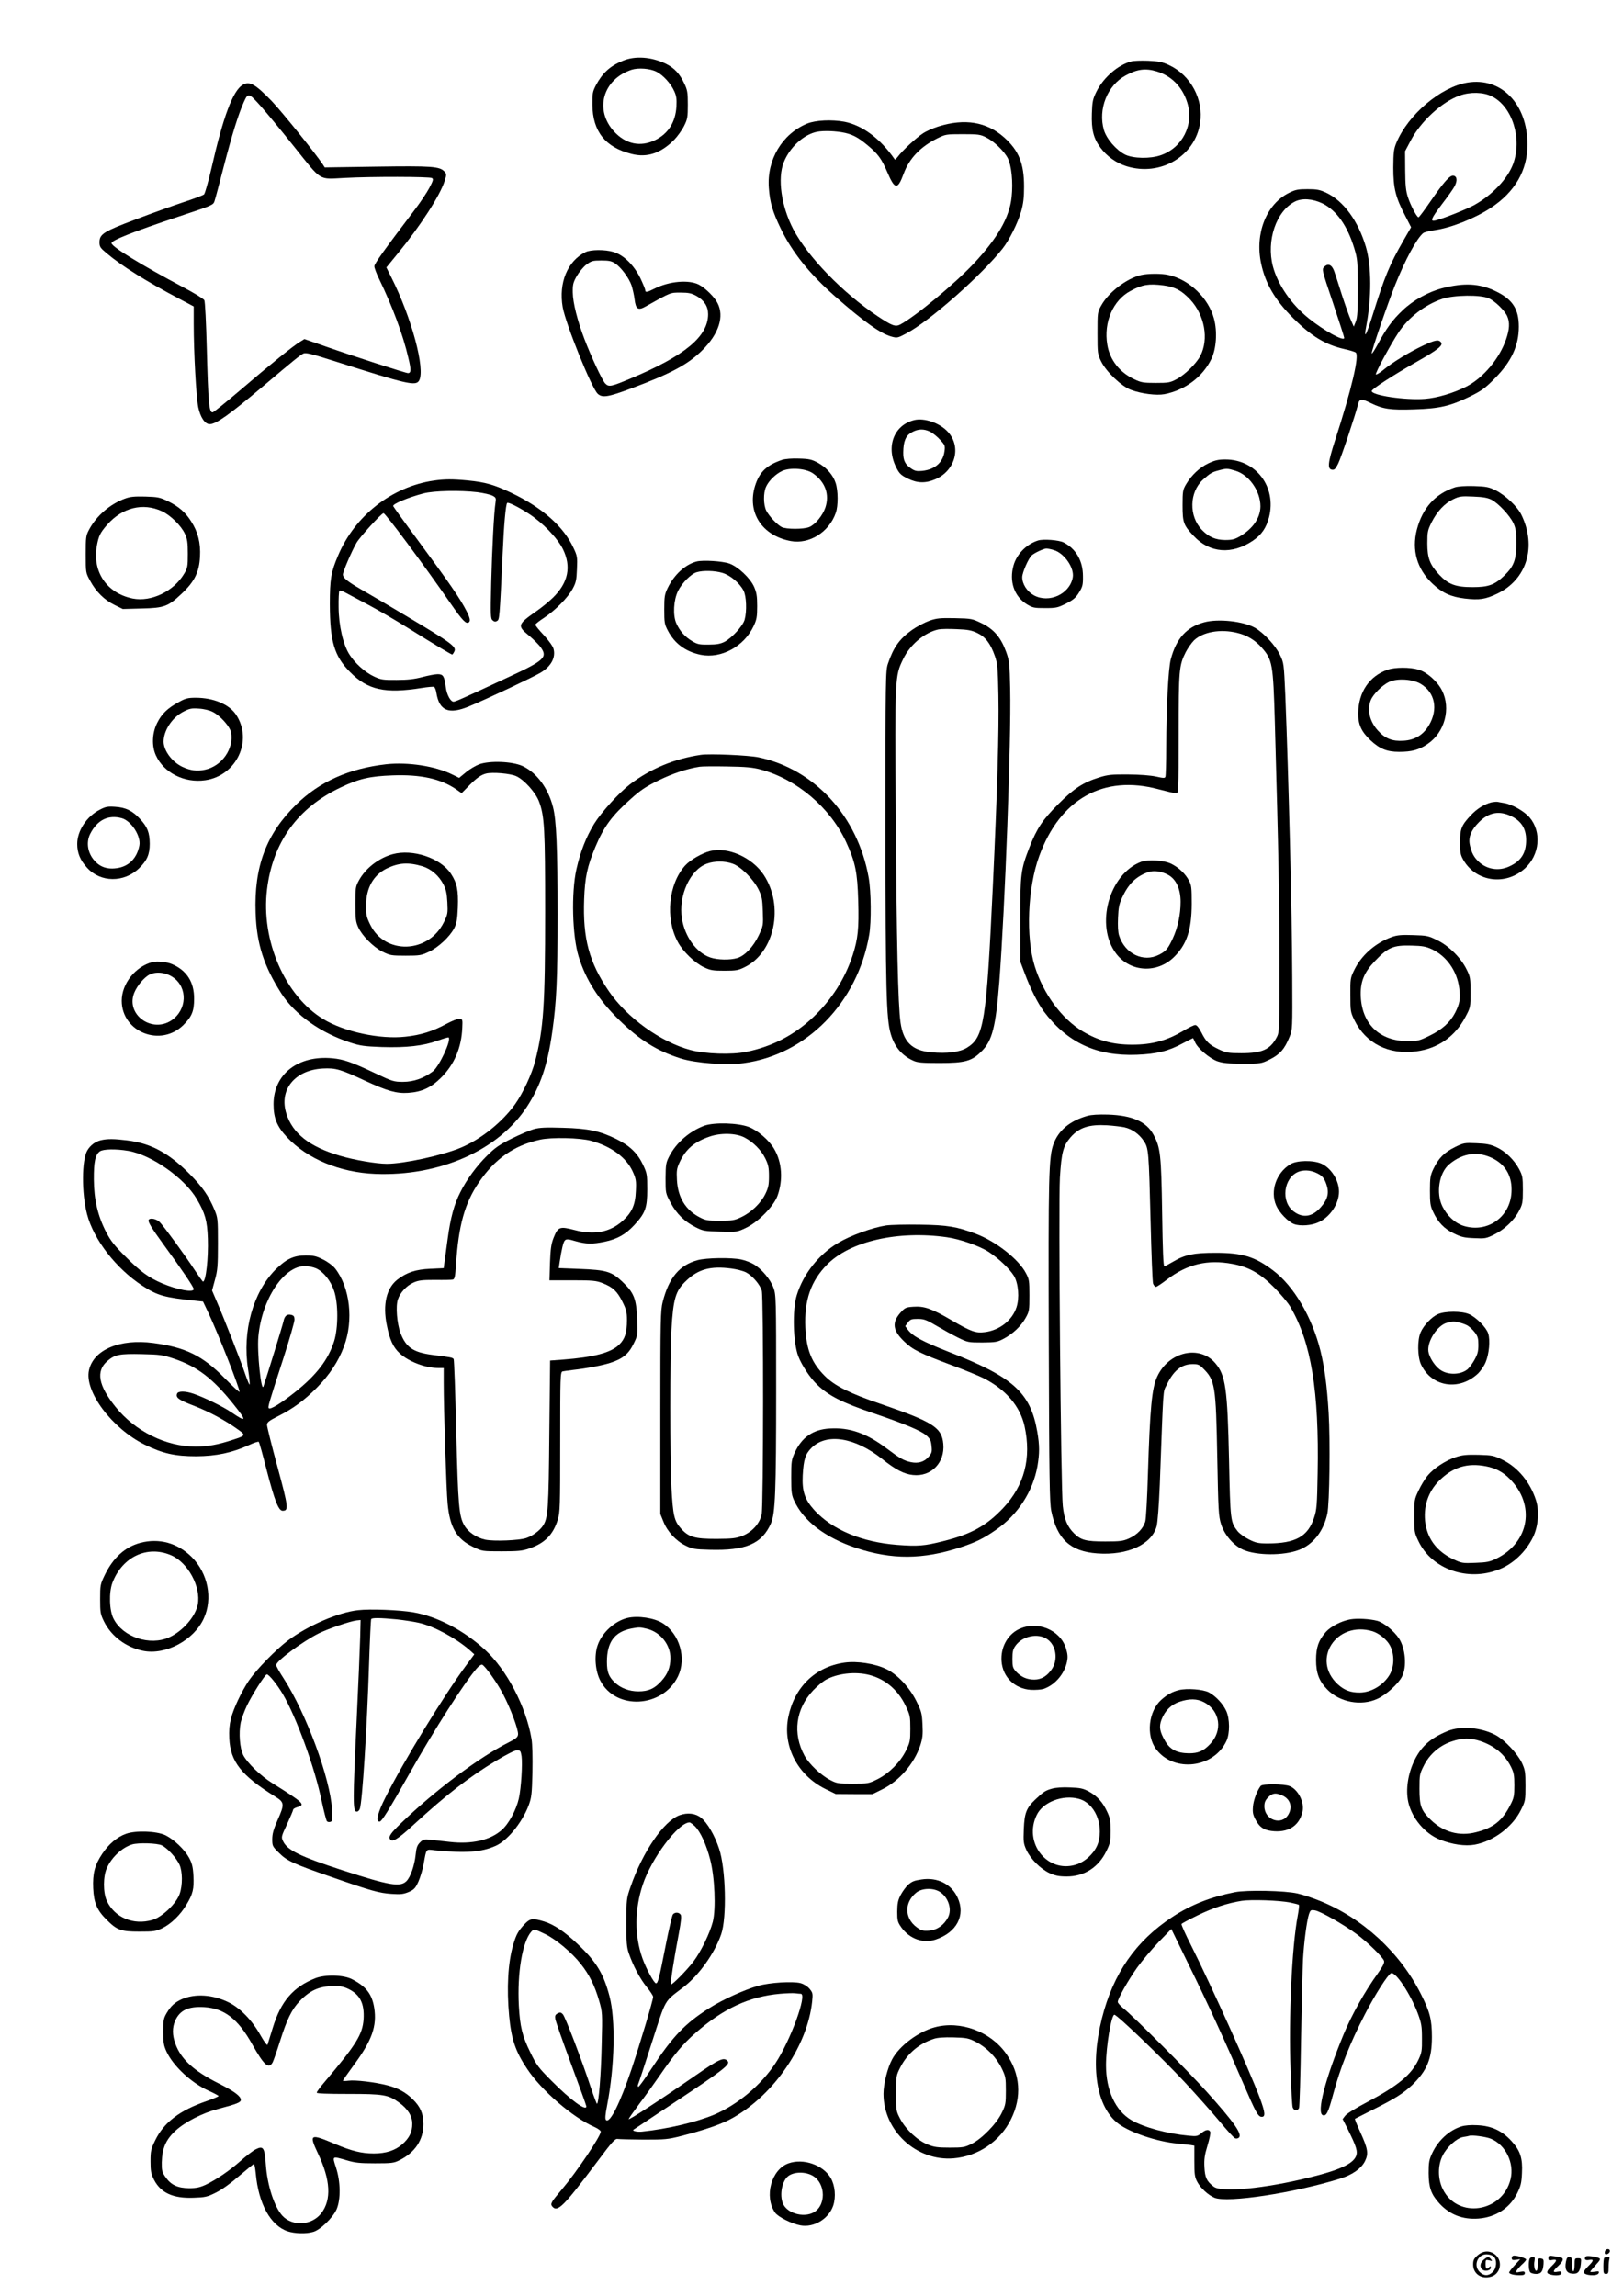 <?xml version="1.0" standalone="no"?>
<!DOCTYPE svg PUBLIC "-//W3C//DTD SVG 20010904//EN"
 "http://www.w3.org/TR/2001/REC-SVG-20010904/DTD/svg10.dtd">
<svg version="1.0" xmlns="http://www.w3.org/2000/svg"
 width="1240pt" height="1754pt" viewBox="0 0 1240 1754"
 preserveAspectRatio="xMidYMid meet">

<g transform="translate(0,1754) scale(0.1,-0.1)"
fill="#000000" stroke="none">
<path d="M4759 17076 c-98 -40 -156 -93 -207 -189 -24 -47 -27 -62 -26 -147 2
-204 99 -326 300 -376 118 -30 222 5 324 107 27 28 62 77 77 108 25 50 28 66
28 161 0 92 -3 112 -26 160 -35 76 -77 121 -142 153 -110 53 -234 62 -328 23z
m257 -84 c51 -26 110 -91 136 -150 16 -35 19 -60 16 -116 -7 -120 -63 -208
-164 -257 -112 -54 -224 -30 -313 67 -151 166 -85 398 134 471 53 17 142 10
191 -15z"/>
<path d="M8644 17071 c-102 -26 -214 -124 -267 -231 -28 -57 -32 -76 -35 -167
-4 -123 12 -189 65 -260 49 -67 122 -119 200 -143 258 -80 523 76 562 330 28
179 -71 365 -236 442 -53 25 -78 30 -161 34 -53 2 -111 0 -128 -5z m192 -76
c114 -34 198 -119 235 -239 53 -168 -37 -345 -203 -402 -80 -28 -209 -25 -270
4 -69 34 -144 121 -164 189 -46 159 26 341 167 417 87 48 151 56 235 31z"/>
<path d="M11211 16909 c-204 -34 -452 -244 -542 -459 -20 -48 -23 -72 -24
-190 0 -158 18 -229 92 -370 l44 -86 -57 -99 c-109 -189 -144 -275 -239 -579
-47 -150 -67 -184 -47 -79 42 220 41 460 -2 606 -59 200 -172 353 -304 415
-47 22 -71 27 -142 27 -73 0 -93 -4 -141 -28 -173 -85 -263 -310 -214 -539 32
-153 106 -280 245 -418 137 -137 247 -204 390 -236 41 -9 81 -21 88 -27 29
-23 -31 -279 -158 -671 -55 -171 -60 -219 -23 -224 18 -3 27 7 46 45 22 42
135 381 153 456 10 42 27 43 97 8 95 -46 149 -54 331 -48 195 6 276 25 426 98
91 45 116 63 190 138 128 129 184 251 184 396 0 136 -49 210 -180 272 -122 58
-237 64 -402 22 -106 -27 -225 -92 -305 -169 -76 -71 -127 -140 -193 -264 -24
-44 -44 -74 -44 -65 0 24 121 377 179 522 77 192 164 354 214 396 9 7 46 17
83 22 130 18 309 89 434 171 184 121 280 286 280 483 0 311 -200 517 -459 474z
m187 -105 c157 -78 234 -324 162 -518 -43 -113 -157 -234 -294 -311 -61 -34
-240 -105 -298 -119 -45 -10 -35 13 50 126 44 57 87 118 96 136 22 43 18 76
-10 80 -27 4 -73 -48 -179 -202 -44 -64 -83 -116 -87 -116 -13 0 -60 89 -81
153 -16 50 -20 90 -21 207 l-1 145 44 83 c77 146 238 294 373 342 80 29 181
27 246 -6z m-1294 -818 c107 -53 190 -169 243 -343 25 -83 26 -99 27 -303 0
-171 -3 -223 -15 -255 l-16 -40 -22 50 c-13 28 -43 113 -68 190 -24 77 -51
159 -59 182 -18 51 -47 64 -76 35 -20 -20 -20 -20 66 -275 47 -141 86 -261 86
-268 0 -30 -151 53 -271 149 -133 107 -237 258 -274 398 -51 196 25 421 168
494 55 28 136 22 211 -14z m1271 -725 c49 -22 123 -95 141 -138 20 -46 17 -98
-9 -174 -50 -147 -173 -294 -302 -361 -97 -50 -225 -88 -320 -95 -151 -11
-405 27 -405 60 0 15 165 122 350 227 157 89 199 123 179 146 -18 22 -45 17
-135 -25 -108 -51 -234 -128 -304 -186 -30 -25 -57 -40 -58 -35 -5 13 113 230
174 322 77 115 201 210 333 255 89 30 294 33 356 4z"/>
<path d="M1853 16891 c-74 -46 -147 -239 -237 -634 -24 -104 -50 -195 -57
-202 -8 -7 -79 -34 -159 -60 -80 -27 -243 -85 -363 -131 -245 -92 -277 -112
-277 -175 0 -33 6 -43 53 -82 114 -97 307 -218 560 -351 l107 -57 0 -132 c0
-221 19 -563 35 -639 16 -76 51 -128 87 -128 49 0 151 73 406 288 240 203 281
236 309 251 19 9 57 0 240 -58 555 -177 620 -192 645 -148 49 87 -57 480 -212
788 l-38 76 89 109 c168 204 322 442 356 551 16 50 15 54 -1 72 -36 40 -97 44
-518 38 l-397 -6 -14 22 c-53 81 -317 408 -391 485 -127 131 -170 155 -223
123z m141 -164 c36 -40 150 -178 253 -307 217 -271 182 -249 388 -239 204 11
648 10 665 -1 13 -8 10 -19 -20 -76 -19 -36 -68 -109 -108 -162 -234 -308
-312 -416 -312 -436 0 -12 16 -55 36 -96 103 -212 184 -430 224 -604 22 -90
21 -116 -3 -116 -17 0 -426 132 -631 204 l-160 56 -34 -21 c-48 -28 -230 -175
-461 -373 -107 -91 -200 -166 -207 -166 -27 0 -33 73 -44 486 -5 195 -13 362
-19 371 -5 10 -76 54 -158 97 -327 174 -545 308 -551 338 -4 21 166 88 520
206 251 83 258 86 267 116 6 17 38 137 71 266 64 245 110 395 154 493 32 70
36 69 130 -36z"/>
<path d="M6167 16596 c-191 -79 -309 -276 -293 -491 8 -112 29 -183 91 -311
88 -182 220 -346 414 -517 218 -192 350 -286 432 -308 43 -12 48 -11 115 25
176 93 572 442 733 646 53 67 116 194 143 286 17 61 22 104 22 189 0 177 -40
275 -153 376 -133 118 -300 146 -501 83 -42 -13 -96 -37 -120 -54 -51 -33
-155 -130 -188 -174 -12 -16 -24 -27 -25 -25 -108 158 -247 262 -386 289 -98
18 -219 12 -284 -14z m262 -66 c78 -13 122 -35 200 -100 79 -66 106 -102 151
-207 57 -133 78 -135 124 -10 43 116 126 204 255 269 65 32 69 33 196 33 116
0 135 -2 178 -24 60 -29 138 -104 167 -160 28 -57 41 -181 29 -296 -16 -155
-106 -313 -292 -511 -148 -157 -446 -403 -559 -463 -37 -19 -62 -10 -172 63
-269 180 -535 455 -646 666 -91 176 -121 387 -72 510 43 108 139 201 237 229
42 13 128 13 204 1z"/>
<path d="M4473 15614 c-137 -68 -206 -234 -174 -420 23 -129 222 -622 268
-662 35 -32 79 -25 253 40 308 115 438 185 547 294 125 124 168 257 115 359
-23 46 -93 115 -143 141 -77 39 -227 26 -339 -31 -56 -28 -70 -31 -70 -12 0 7
-17 49 -38 93 -49 99 -127 176 -204 199 -67 20 -174 19 -215 -1z m228 -87 c45
-30 105 -112 124 -167 8 -25 19 -72 23 -104 9 -78 27 -90 85 -57 196 110 187
106 267 106 61 0 83 -5 120 -25 60 -34 90 -80 90 -140 0 -170 -177 -317 -587
-489 -156 -66 -172 -69 -200 -39 -23 25 -105 200 -159 341 -52 137 -87 274
-88 352 -1 61 3 77 30 125 17 30 50 70 73 88 39 29 49 32 115 32 59 0 79 -4
107 -23z"/>
<path d="M8718 15439 c-110 -26 -248 -131 -304 -232 -29 -51 -29 -54 -29 -212
0 -157 1 -161 29 -218 40 -79 155 -188 227 -215 80 -30 194 -44 255 -33 156
30 291 130 358 267 39 77 48 211 21 310 -42 157 -187 297 -346 333 -53 13
-160 12 -211 0z m171 -79 c88 -12 138 -38 205 -109 110 -119 143 -300 77 -429
-30 -58 -118 -145 -181 -178 -50 -27 -64 -29 -160 -29 -93 0 -112 3 -162 27
-114 53 -189 149 -208 265 -29 172 44 340 178 411 91 49 138 56 251 42z"/>
<path d="M6985 14331 c-155 -38 -218 -202 -138 -361 24 -48 36 -59 87 -85 75
-37 139 -38 214 -5 151 66 199 246 95 360 -61 68 -180 110 -258 91z m124 -90
c20 -11 54 -38 75 -62 36 -39 38 -45 32 -87 -11 -85 -74 -139 -170 -149 -42
-4 -57 -1 -86 19 -45 31 -60 61 -59 123 1 84 19 127 64 152 49 28 94 29 144 4z"/>
<path d="M5975 14027 c-118 -40 -174 -93 -207 -201 -61 -201 54 -378 274 -419
141 -26 292 68 343 214 20 54 19 173 -1 231 -20 61 -70 117 -135 153 -47 25
-66 30 -144 32 -55 2 -105 -2 -130 -10z m238 -104 c93 -66 126 -160 93 -260
-20 -60 -78 -131 -123 -149 -43 -18 -176 -18 -211 0 -36 19 -96 83 -118 126
-21 43 -23 132 -2 180 20 46 72 98 123 122 62 29 184 20 238 -19z"/>
<path d="M9233 14001 c-68 -32 -130 -91 -171 -160 -25 -43 -27 -54 -27 -161 0
-132 7 -152 87 -236 121 -129 290 -142 449 -35 68 46 104 99 125 181 58 231
-100 440 -334 440 -53 0 -80 -6 -129 -29z m206 -57 c104 -31 191 -155 191
-272 -1 -88 -57 -170 -157 -229 -40 -23 -59 -28 -113 -28 -74 1 -125 23 -177
77 -101 105 -97 288 8 384 55 49 68 57 117 70 62 17 69 17 131 -2z"/>
<path d="M3315 13869 c-320 -46 -604 -268 -732 -573 -54 -126 -63 -181 -63
-371 1 -285 34 -397 154 -518 135 -138 268 -167 550 -122 44 7 85 11 92 8 6
-2 15 -23 18 -45 22 -138 95 -168 249 -104 138 57 496 226 548 258 80 48 116
116 98 182 -5 19 -37 64 -74 104 -36 38 -65 74 -65 80 0 5 30 29 67 53 85 56
181 153 218 221 25 46 30 66 33 150 4 92 3 101 -27 164 -76 163 -239 307 -474
419 -130 62 -199 82 -334 95 -114 11 -175 11 -258 -1z m334 -89 c46 -6 97 -18
113 -26 27 -14 29 -19 24 -52 -12 -75 -26 -344 -33 -612 -6 -254 -5 -276 11
-289 13 -11 22 -12 34 -4 18 11 19 15 42 508 10 229 24 382 35 393 8 8 85 -30
165 -82 106 -69 219 -186 261 -271 65 -133 41 -255 -75 -369 -28 -28 -87 -77
-131 -107 -140 -98 -144 -110 -56 -182 35 -29 77 -70 93 -93 53 -74 26 -100
-242 -224 -369 -172 -410 -190 -425 -190 -23 0 -52 54 -59 111 -11 84 -20 99
-62 99 -19 0 -72 -10 -117 -22 -61 -16 -112 -22 -197 -22 -104 -1 -120 2 -172
26 -67 31 -145 100 -188 168 -48 74 -82 221 -83 362 -1 64 2 120 6 125 5 4 27
-3 50 -16 23 -12 98 -53 167 -89 69 -36 213 -120 320 -187 197 -123 318 -195
325 -195 2 0 9 9 15 21 21 38 -13 63 -370 276 -129 77 -280 166 -335 197 -112
65 -145 91 -145 118 0 22 68 180 104 242 26 45 191 226 206 226 15 0 311 -398
515 -693 86 -124 115 -155 135 -142 16 10 12 32 -15 86 -51 99 -125 207 -387
562 -93 125 -171 234 -174 241 -6 16 114 66 231 97 82 21 281 25 414 9z"/>
<path d="M11115 13817 c-151 -50 -247 -158 -290 -323 -40 -156 1 -301 119
-412 75 -71 140 -101 247 -114 112 -13 158 -6 248 37 226 108 303 359 185 602
-31 64 -123 151 -200 189 -49 24 -71 28 -163 31 -69 2 -120 -2 -146 -10z m280
-94 c54 -28 141 -122 168 -180 18 -39 22 -67 22 -153 0 -125 -18 -174 -89
-244 -76 -74 -123 -91 -246 -91 -129 0 -185 21 -255 96 -71 76 -90 126 -90
239 0 88 3 100 33 161 42 83 99 144 166 176 46 22 61 24 151 20 76 -3 110 -9
140 -24z"/>
<path d="M954 13731 c-114 -42 -217 -131 -273 -236 -25 -47 -26 -58 -26 -190
0 -140 0 -140 34 -202 44 -82 108 -146 186 -184 l63 -31 144 4 c174 4 202 15
306 113 98 92 134 165 140 282 6 106 -16 191 -68 271 -45 71 -95 113 -180 155
-59 28 -75 31 -170 34 -83 2 -116 -1 -156 -16z m283 -96 c65 -30 147 -110 176
-173 18 -39 22 -65 22 -152 0 -96 -2 -109 -27 -151 -80 -136 -252 -219 -394
-191 -198 40 -310 205 -274 403 14 77 26 100 80 162 115 130 272 169 417 102z"/>
<path d="M7930 13411 c-88 -28 -162 -104 -186 -189 -35 -121 4 -237 100 -297
46 -28 57 -30 141 -30 85 0 97 3 161 35 55 28 74 45 98 84 27 44 31 58 30 125
0 116 -53 209 -147 257 -36 19 -157 28 -197 15z m122 -73 c80 -24 158 -137
144 -210 -24 -126 -180 -198 -296 -136 -53 29 -90 86 -90 139 0 36 49 147 74
168 24 20 90 50 110 51 10 0 36 -5 58 -12z"/>
<path d="M5323 13251 c-86 -22 -171 -99 -221 -201 -24 -50 -27 -66 -27 -165 0
-101 2 -114 28 -163 52 -99 136 -160 251 -184 157 -31 331 64 404 220 23 49
27 70 27 152 0 78 -5 104 -24 148 -30 67 -122 153 -188 177 -54 19 -201 28
-250 16z m196 -87 c61 -18 132 -78 162 -136 22 -43 26 -157 8 -222 -13 -47
-97 -139 -154 -169 -30 -15 -60 -21 -120 -21 -70 -1 -86 2 -126 26 -56 33 -95
77 -122 137 -27 61 -21 177 13 246 29 60 100 132 143 144 50 15 139 12 196 -5z"/>
<path d="M7100 12798 c-36 -13 -95 -44 -132 -70 -96 -69 -141 -131 -184 -258
-18 -53 -19 -105 -19 -1255 1 -1235 6 -1459 41 -1575 28 -96 85 -163 169 -201
33 -16 67 -19 202 -19 196 0 248 14 323 90 81 80 108 187 135 530 44 580 91
1838 83 2236 -4 194 -6 214 -30 282 -40 111 -92 173 -184 219 -76 37 -79 38
-208 41 -115 2 -139 0 -196 -20z m368 -94 c62 -30 100 -81 133 -175 20 -57 23
-90 27 -299 5 -273 -8 -730 -43 -1470 -49 -1029 -67 -1143 -197 -1223 -54 -34
-154 -47 -274 -35 -146 13 -213 79 -234 228 -19 133 -30 615 -36 1580 -7 1068
-7 1064 56 1195 52 110 164 204 270 227 19 4 82 5 140 2 86 -3 114 -9 158 -30z"/>
<path d="M9199 12786 c-133 -36 -212 -123 -254 -282 -19 -71 -34 -368 -35
-671 0 -116 -3 -218 -6 -226 -4 -12 -14 -12 -72 1 -42 9 -122 15 -212 16 -125
1 -155 -2 -220 -22 -125 -39 -194 -84 -316 -206 -119 -119 -161 -182 -219
-329 -66 -171 -70 -198 -70 -552 l0 -320 34 -90 c43 -116 100 -229 146 -291
179 -238 403 -343 710 -331 153 6 243 28 353 88 41 21 75 39 77 39 1 0 8 -14
15 -30 19 -47 112 -126 172 -147 42 -14 83 -18 193 -18 139 0 141 0 208 33 76
38 112 79 149 171 23 55 23 60 21 456 -2 516 -28 1525 -53 2155 -11 244 -11
245 -41 308 -35 72 -121 165 -190 206 -88 50 -281 72 -390 42z m252 -80 c74
-17 137 -55 187 -111 84 -95 89 -123 102 -570 29 -1030 35 -1339 35 -1830 0
-538 0 -540 -22 -581 -49 -91 -111 -119 -268 -119 -100 0 -116 3 -170 28 -76
36 -100 58 -136 130 -19 37 -35 57 -47 57 -10 0 -52 -20 -94 -46 -126 -74
-236 -104 -388 -104 -146 0 -257 30 -377 101 -161 96 -301 286 -367 497 -70
223 -55 601 34 843 159 437 492 623 911 510 64 -17 124 -31 135 -31 18 0 19
13 19 452 0 492 3 525 55 628 16 30 44 70 63 89 68 64 200 88 328 57z"/>
<path d="M8719 10957 c-247 -93 -354 -488 -191 -702 108 -141 311 -153 441
-26 98 96 135 207 136 406 0 125 -2 144 -22 180 -27 51 -76 97 -133 126 -56
28 -177 36 -231 16z m206 -100 c61 -33 95 -108 95 -206 0 -98 -22 -198 -60
-280 -37 -79 -52 -97 -105 -124 -119 -61 -261 7 -305 147 -8 23 -11 75 -8 135
3 78 9 107 31 154 48 104 104 160 196 194 45 16 103 9 156 -20z"/>
<path d="M10601 12424 c-139 -49 -221 -170 -224 -329 -2 -88 24 -144 94 -210
70 -65 125 -88 218 -88 97 0 153 15 218 60 131 88 180 271 110 409 -35 69
-115 140 -180 159 -65 19 -179 19 -236 -1z m252 -107 c111 -66 137 -195 64
-318 -44 -73 -107 -112 -193 -117 -87 -6 -141 16 -197 78 -64 71 -84 160 -53
234 19 45 88 113 139 137 62 29 178 22 240 -14z"/>
<path d="M1368 12178 c-86 -46 -133 -91 -167 -160 -39 -77 -43 -176 -10 -248
60 -133 218 -213 377 -190 239 34 366 303 236 500 -53 80 -173 130 -309 130
-59 0 -79 -5 -127 -32z m257 -76 c58 -29 132 -112 140 -156 24 -125 -70 -259
-200 -286 -60 -13 -111 -6 -171 22 -78 36 -143 123 -144 192 0 85 64 184 150
229 48 25 63 28 120 24 38 -2 82 -13 105 -25z"/>
<path d="M5355 11774 c-204 -30 -387 -107 -543 -226 -85 -66 -217 -212 -272
-300 -62 -102 -105 -211 -136 -348 -40 -178 -32 -508 17 -667 54 -176 151
-328 303 -478 159 -157 293 -242 476 -300 113 -36 351 -54 481 -36 481 64 871
462 960 980 17 98 15 330 -4 437 -84 470 -414 829 -842 919 -77 16 -372 29
-440 19z m456 -112 c276 -74 532 -290 654 -555 70 -152 86 -231 92 -447 6
-215 -2 -291 -42 -416 -59 -180 -160 -339 -300 -472 -146 -139 -317 -227 -514
-267 -112 -23 -312 -16 -425 14 -227 60 -486 247 -624 449 -151 221 -200 403
-189 704 6 167 24 251 86 399 65 155 126 238 269 365 78 70 118 96 216 144
107 52 215 88 311 103 17 3 111 4 210 2 141 -2 196 -7 256 -23z"/>
<path d="M5426 11039 c-61 -15 -153 -68 -191 -110 -128 -142 -154 -403 -57
-583 38 -73 130 -161 199 -194 51 -24 70 -27 158 -27 89 0 106 3 156 28 228
112 301 467 144 704 -88 133 -274 216 -409 182z m170 -96 c63 -21 160 -118
200 -199 25 -52 29 -72 32 -167 4 -106 3 -109 -31 -182 -42 -88 -106 -155
-163 -173 -57 -17 -151 -15 -207 4 -106 36 -194 157 -217 297 -28 176 63 375
192 420 58 21 134 21 194 0z"/>
<path d="M3662 11702 c-28 -11 -75 -38 -103 -62 l-51 -42 -51 25 c-130 65
-339 97 -506 79 -283 -32 -508 -132 -687 -307 -230 -225 -324 -476 -311 -830
8 -236 63 -404 196 -613 105 -163 301 -303 531 -377 73 -24 106 -28 237 -33
189 -6 317 9 425 48 45 16 83 28 86 25 21 -21 -72 -222 -122 -260 -69 -52
-146 -79 -226 -79 -72 0 -81 3 -218 68 -175 83 -237 104 -321 112 -264 25
-451 -121 -451 -351 0 -105 26 -170 102 -251 156 -167 405 -270 674 -281 492
-20 943 180 1160 513 103 158 157 317 193 569 33 233 41 398 41 900 0 505 -9
721 -35 820 -37 145 -125 263 -232 313 -78 36 -248 43 -331 14z m282 -91 c61
-27 148 -125 174 -193 42 -112 47 -206 47 -843 0 -716 -12 -889 -76 -1140 -25
-98 -94 -246 -153 -329 -100 -140 -265 -271 -418 -334 -142 -59 -434 -122
-563 -122 -79 0 -249 29 -356 61 -234 69 -363 170 -411 322 -58 182 64 333
278 345 99 5 134 -5 327 -95 167 -77 237 -97 326 -91 104 7 175 40 252 117
101 101 155 229 161 381 3 61 2 65 -20 68 -13 2 -58 -16 -105 -41 -99 -54
-193 -84 -309 -96 -193 -22 -469 37 -629 135 -292 177 -476 600 -429 989 43
360 234 624 563 780 140 67 225 86 397 92 214 8 367 -26 483 -105 l44 -31 49
50 c62 64 98 90 138 100 48 12 185 1 230 -20z"/>
<path d="M3000 11015 c-107 -30 -205 -106 -256 -197 -28 -51 -29 -58 -29 -183
0 -113 3 -136 22 -178 31 -67 115 -151 186 -187 57 -28 67 -30 176 -30 108 0
120 2 179 30 72 34 159 115 193 181 18 36 23 65 27 156 5 133 -6 188 -53 259
-79 120 -292 191 -445 149z m227 -92 c66 -20 126 -71 160 -137 21 -40 27 -69
31 -139 4 -83 3 -91 -27 -152 -118 -239 -449 -250 -562 -19 -29 59 -33 76 -32
149 0 132 56 230 156 280 94 45 165 50 274 18z"/>
<path d="M11395 11411 c-54 -14 -110 -48 -157 -98 -73 -78 -83 -104 -83 -208
0 -80 3 -95 27 -137 98 -165 321 -195 468 -62 114 103 130 280 36 390 -39 46
-132 99 -191 109 -22 4 -47 8 -55 10 -8 1 -28 -1 -45 -4z m154 -107 c76 -38
111 -96 111 -181 0 -100 -39 -161 -130 -202 -80 -37 -171 -22 -233 37 -36 34
-54 67 -67 127 -13 59 9 114 70 175 76 76 156 90 249 44z"/>
<path d="M763 11355 c-101 -51 -173 -161 -173 -262 0 -69 23 -125 75 -181 102
-114 283 -116 398 -4 60 58 81 105 81 187 -1 85 -17 128 -75 190 -57 62 -109
87 -189 92 -56 4 -73 1 -117 -22z m167 -65 c73 -20 148 -137 135 -208 -17 -92
-74 -154 -157 -171 -91 -18 -157 8 -205 79 -37 57 -42 126 -13 182 54 105 138
146 240 118z"/>
<path d="M10635 10383 c-125 -45 -232 -138 -287 -250 -31 -63 -32 -69 -31
-194 0 -124 1 -130 32 -194 87 -176 262 -264 472 -236 165 22 295 112 374 261
40 75 40 75 40 190 0 106 -2 119 -29 173 -43 89 -134 180 -223 224 -70 35 -81
37 -186 40 -89 3 -122 0 -162 -14z m305 -94 c112 -52 193 -167 209 -299 10
-80 4 -115 -31 -185 -38 -74 -101 -131 -197 -177 -77 -38 -90 -41 -165 -41
-220 0 -357 137 -360 358 -1 100 28 169 106 251 102 108 142 125 283 121 82
-2 110 -7 155 -28z"/>
<path d="M1165 10191 c-131 -34 -235 -165 -235 -296 1 -240 299 -357 472 -184
64 64 81 106 81 199 1 128 -56 217 -168 265 -41 18 -114 25 -150 16z m158
-117 c113 -79 106 -249 -14 -329 -143 -94 -334 33 -290 192 14 51 64 119 111
151 50 34 133 28 193 -14z"/>
<path d="M8307 9016 c-132 -38 -218 -109 -257 -212 -38 -101 -41 -239 -37
-1519 3 -1042 6 -1221 19 -1287 44 -215 145 -309 351 -324 231 -17 417 68 454
208 8 33 17 154 24 318 29 773 23 700 52 760 53 111 114 160 201 160 39 0 51
-5 80 -35 89 -89 96 -130 106 -670 8 -416 10 -455 29 -517 27 -85 97 -165 171
-197 103 -44 306 -45 423 -1 109 41 189 142 218 277 17 78 23 560 10 772 -13
211 -31 343 -62 471 -64 258 -204 497 -363 616 -139 105 -233 134 -441 134
-164 0 -231 -14 -319 -66 -33 -19 -64 -36 -70 -37 -8 -1 -13 121 -17 408 -7
447 -13 499 -66 597 -54 100 -163 148 -348 154 -73 2 -126 -1 -158 -10z m283
-87 c59 -13 113 -51 149 -105 37 -56 38 -75 52 -623 6 -244 14 -454 19 -467 5
-13 15 -24 22 -24 6 0 44 25 83 55 156 119 311 156 502 120 124 -23 209 -71
316 -178 51 -51 107 -118 125 -149 160 -272 221 -646 209 -1273 -4 -238 -7
-278 -26 -335 -47 -147 -142 -200 -356 -200 -71 0 -90 4 -144 31 -33 17 -72
45 -86 63 -54 71 -55 74 -65 548 -12 541 -26 643 -105 735 -121 142 -355 88
-443 -101 -42 -88 -56 -243 -72 -756 -5 -173 -14 -332 -20 -353 -16 -53 -61
-100 -122 -128 -47 -21 -67 -24 -183 -24 -149 0 -186 10 -239 62 -52 52 -75
107 -86 209 -15 135 -34 2303 -22 2509 12 194 25 242 82 308 66 75 141 99 280
91 47 -3 105 -10 130 -15z"/>
<path d="M5381 8941 c-113 -42 -214 -130 -267 -232 -26 -50 -28 -63 -29 -169
0 -115 0 -115 39 -188 45 -84 106 -144 192 -187 55 -28 68 -30 187 -33 125 -4
129 -3 193 27 95 44 214 165 244 246 44 121 35 258 -26 360 -38 65 -125 140
-192 166 -84 32 -265 37 -341 10z m307 -90 c66 -34 128 -96 159 -160 23 -47
28 -69 28 -136 0 -67 -5 -89 -28 -136 -34 -70 -109 -142 -185 -177 -50 -24
-69 -27 -162 -27 -95 0 -110 3 -156 27 -107 56 -165 152 -172 284 -4 72 -1 89
20 135 46 99 111 156 227 196 86 31 204 28 269 -6z"/>
<path d="M4080 8915 c-30 -8 -107 -41 -170 -72 -96 -48 -128 -70 -191 -133
-77 -76 -155 -182 -202 -277 -47 -92 -75 -194 -97 -358 -12 -88 -24 -174 -26
-191 l-4 -31 -103 -5 c-110 -5 -178 -27 -250 -82 -84 -65 -114 -190 -82 -347
22 -113 49 -171 99 -217 68 -63 196 -112 293 -112 l43 0 0 -112 c0 -202 20
-821 30 -924 17 -182 69 -270 194 -330 70 -34 71 -34 219 -34 123 0 158 3 209
21 119 40 183 104 219 219 18 58 19 97 19 595 0 500 1 534 18 539 9 2 44 7 77
11 108 12 229 35 292 56 91 30 136 67 173 143 32 65 32 66 28 188 -6 157 -24
203 -114 288 -83 78 -122 89 -327 97 l-158 6 6 41 c16 106 29 159 41 171 12
11 25 11 81 -6 82 -23 129 -24 224 -4 95 20 159 56 224 126 86 93 100 132 100
274 0 114 -2 123 -32 187 -42 89 -101 146 -204 197 -127 62 -215 81 -409 86
-127 4 -178 2 -220 -10z m435 -89 c156 -43 271 -128 320 -237 24 -54 27 -70
23 -147 -4 -106 -30 -164 -101 -228 -97 -87 -217 -110 -367 -70 -115 30 -127
25 -161 -61 -18 -46 -23 -85 -27 -190 l-4 -133 175 0 c155 0 183 -3 229 -21
80 -31 113 -62 152 -140 31 -62 36 -81 36 -143 0 -96 -15 -144 -59 -187 -62
-62 -194 -97 -433 -115 l-95 -7 -6 -556 c-5 -579 -10 -648 -49 -706 -24 -37
-80 -78 -128 -94 -54 -18 -246 -26 -313 -12 -65 14 -131 58 -159 108 -41 70
-48 147 -62 714 -7 300 -16 551 -20 557 -7 12 -19 14 -160 32 -148 19 -204 57
-246 167 -27 72 -38 205 -20 257 17 52 67 106 120 129 38 17 65 20 165 20 66
-1 127 0 136 3 13 4 17 26 23 112 19 300 66 470 174 629 123 181 268 283 467
327 89 20 303 15 390 -8z"/>
<path d="M771 8830 c-43 -10 -81 -39 -104 -78 -43 -73 -44 -327 -2 -487 51
-195 221 -414 422 -546 117 -76 167 -90 406 -115 l58 -6 45 -95 c77 -166 234
-565 234 -595 0 -6 -51 41 -112 103 -171 174 -300 237 -547 270 -255 34 -456
-51 -491 -207 -37 -162 175 -445 425 -569 138 -68 232 -89 395 -89 153 1 274
27 401 85 38 18 72 29 76 25 4 -3 31 -100 60 -214 61 -235 91 -312 122 -312
48 0 45 25 -39 335 -44 162 -80 306 -80 320 0 21 13 31 88 69 111 56 197 119
293 216 97 98 165 201 207 315 75 199 46 451 -68 596 -18 22 -57 51 -92 68
-51 26 -73 31 -133 31 -90 0 -148 -27 -229 -107 -173 -174 -256 -471 -211
-761 10 -62 15 -115 12 -118 -3 -3 -17 32 -33 78 -29 88 -158 417 -218 556
l-36 84 22 81 c20 72 23 106 23 277 0 188 -1 197 -26 258 -47 111 -92 175
-194 278 -158 158 -293 231 -475 253 -96 12 -150 13 -199 1z m208 -81 c178
-30 431 -208 525 -369 63 -108 79 -163 84 -301 5 -150 -15 -329 -37 -329 -3 0
-33 42 -66 92 -70 107 -226 321 -263 361 -25 26 -74 37 -86 19 -8 -14 22 -63
116 -192 136 -186 228 -322 228 -337 0 -29 -124 -6 -242 44 -101 43 -166 90
-278 203 -85 84 -114 121 -149 188 -64 124 -93 249 -94 402 -1 136 11 190 46
215 26 18 122 20 216 4z m1437 -898 c56 -26 109 -92 136 -170 33 -94 33 -284
1 -386 -45 -142 -135 -259 -301 -391 -109 -86 -186 -133 -198 -121 -9 8 -3 29
112 384 46 143 84 275 84 292 0 24 -5 32 -25 37 -32 8 -51 -8 -59 -49 -5 -25
-126 -418 -153 -497 -17 -51 -50 263 -39 380 26 285 194 539 356 539 25 0 63
-8 86 -18z m-1086 -690 c177 -60 295 -150 451 -344 107 -133 105 -146 -12 -66
-66 45 -214 117 -292 143 -63 21 -116 21 -124 0 -12 -31 13 -48 133 -94 115
-45 236 -110 337 -183 56 -40 53 -44 -43 -75 -115 -38 -193 -52 -286 -52 -226
0 -461 116 -612 304 -131 163 -151 273 -61 350 57 49 93 56 264 52 138 -3 158
-6 245 -35z"/>
<path d="M11115 8777 c-80 -39 -126 -86 -164 -167 -23 -49 -26 -67 -26 -165 0
-93 3 -118 23 -159 36 -80 85 -132 158 -167 56 -28 80 -34 156 -37 84 -4 92
-3 153 27 79 39 154 110 191 182 26 49 29 63 29 159 0 96 -3 110 -28 158 -38
72 -106 138 -174 169 -45 21 -77 27 -152 30 -93 4 -98 3 -166 -30z m297 -89
c96 -51 143 -140 136 -256 -10 -188 -181 -310 -360 -258 -68 19 -132 78 -168
151 -50 102 -25 256 52 321 106 89 225 103 340 42z"/>
<path d="M9859 8647 c-109 -66 -156 -205 -109 -315 23 -54 91 -125 136 -142
46 -18 135 -12 189 14 88 40 155 142 155 233 0 86 -59 180 -134 214 -62 28
-189 26 -237 -4z m188 -62 c53 -22 70 -41 88 -95 21 -64 9 -112 -45 -173 -64
-73 -136 -84 -206 -31 -100 74 -78 257 36 303 37 15 86 13 127 -4z"/>
<path d="M6770 8179 c-104 -16 -273 -77 -366 -133 -149 -88 -267 -238 -317
-401 -34 -112 -28 -360 12 -465 26 -68 90 -165 143 -216 89 -86 190 -138 439
-222 234 -80 353 -130 394 -165 32 -28 38 -40 42 -83 5 -43 2 -54 -22 -82 -33
-39 -80 -53 -136 -41 -56 13 -81 27 -185 105 -154 116 -283 161 -434 152 -127
-7 -213 -66 -267 -182 -26 -57 -28 -69 -28 -191 0 -114 3 -136 23 -179 72
-156 236 -281 472 -360 273 -91 511 -90 800 5 115 38 173 66 268 132 168 115
283 293 318 486 17 99 17 160 -1 264 -52 300 -183 418 -678 611 -200 79 -274
119 -311 169 l-20 27 21 28 c18 24 27 27 75 27 48 0 66 -7 144 -53 49 -29 123
-70 164 -90 73 -36 78 -37 185 -37 99 1 115 3 160 27 72 37 136 98 170 159 29
51 30 60 30 174 0 111 -2 124 -27 170 -55 106 -230 243 -382 300 -146 55 -217
67 -426 70 -107 2 -224 -1 -260 -6z m464 -90 c100 -14 248 -66 318 -111 79
-51 163 -132 196 -186 33 -58 42 -167 18 -239 -33 -100 -131 -176 -243 -189
-68 -9 -106 5 -253 91 -152 89 -208 109 -292 103 -57 -4 -64 -7 -99 -46 -66
-75 -58 -136 29 -219 65 -63 116 -89 362 -181 102 -38 212 -83 245 -100 170
-86 279 -214 313 -367 53 -243 -1 -451 -163 -624 -128 -136 -246 -201 -460
-254 -142 -36 -192 -40 -351 -28 -269 21 -494 115 -632 265 -74 82 -95 145
-89 266 7 123 20 163 67 210 115 115 331 81 539 -84 104 -83 168 -116 236
-123 139 -15 245 93 232 237 -11 126 -78 168 -482 307 -230 78 -345 136 -419
208 -105 103 -145 203 -153 375 -9 207 42 354 166 480 175 178 541 262 915
209z"/>
<path d="M5330 7914 c-138 -37 -220 -134 -267 -320 -16 -63 -18 -135 -18 -844
l0 -775 24 -59 c30 -76 97 -148 170 -183 50 -25 69 -28 182 -31 277 -8 400 45
469 201 33 75 40 239 40 1019 0 709 -1 729 -21 782 -23 64 -93 146 -153 180
-22 13 -65 29 -94 35 -75 16 -266 13 -332 -5z m257 -64 c40 -5 90 -18 112 -29
49 -25 108 -94 121 -140 14 -51 13 -1644 -1 -1710 -15 -69 -72 -133 -147 -163
-49 -19 -75 -22 -197 -23 -169 0 -214 13 -274 81 -50 57 -59 97 -71 307 -12
220 -12 1016 0 1212 14 236 32 296 112 371 92 89 187 115 345 94z"/>
<path d="M10985 7501 c-47 -21 -108 -85 -131 -138 -26 -58 -24 -186 2 -244 79
-171 286 -207 432 -75 22 20 50 60 62 89 27 63 37 170 20 221 -14 45 -91 123
-145 147 -55 25 -185 25 -240 0z m222 -84 c18 -9 45 -34 60 -54 24 -31 28 -46
28 -97 0 -50 -6 -71 -31 -116 -17 -30 -42 -63 -56 -73 -55 -41 -151 -41 -207
1 -41 30 -82 95 -88 139 -10 79 71 202 144 219 16 3 32 7 38 8 18 5 80 -11
112 -27z"/>
<path d="M11124 6410 c-79 -26 -171 -86 -217 -142 -20 -24 -51 -75 -69 -114
-32 -67 -33 -73 -33 -194 0 -120 1 -128 32 -192 101 -214 376 -311 614 -217
109 42 205 133 261 246 41 83 50 200 23 284 -44 136 -137 249 -252 306 -70 35
-81 37 -186 40 -91 2 -124 -1 -173 -17z m227 -70 c74 -14 132 -44 183 -96 198
-198 152 -484 -100 -609 -51 -25 -73 -30 -161 -33 -97 -4 -105 -3 -167 26
-123 58 -195 149 -215 270 -21 129 20 252 112 339 103 98 210 129 348 103z"/>
<path d="M1070 5754 c-115 -31 -206 -114 -269 -244 -35 -72 -36 -79 -36 -185
0 -101 2 -115 29 -170 56 -114 168 -198 299 -225 171 -35 388 80 464 247 70
152 32 345 -92 469 -108 108 -250 147 -395 108z m237 -94 c129 -55 230 -242
204 -377 -18 -92 -115 -203 -218 -250 -147 -67 -353 1 -425 141 -33 62 -37
202 -9 276 76 199 267 288 448 210z"/>
<path d="M2735 5240 c-148 -16 -381 -117 -532 -229 -95 -71 -243 -223 -302
-309 -56 -84 -117 -212 -137 -292 -11 -44 -15 -91 -12 -150 8 -177 92 -283
351 -444 71 -44 72 -58 17 -181 -30 -69 -40 -103 -40 -144 0 -52 2 -56 53
-106 60 -60 110 -83 397 -182 306 -107 368 -124 461 -130 72 -5 92 -2 133 15
40 18 50 29 72 77 14 31 33 93 41 138 22 120 15 111 86 103 234 -23 354 -15
464 34 89 39 202 177 252 309 22 60 25 84 29 253 2 117 0 213 -7 255 -42 248
-190 530 -358 683 -161 147 -364 253 -546 284 -104 18 -331 27 -422 16z m296
-70 c57 -6 133 -18 168 -26 116 -26 280 -115 386 -206 l39 -35 -66 -89 c-164
-222 -477 -732 -613 -1004 -59 -116 -76 -185 -45 -185 16 0 68 83 230 370 187
331 421 697 512 800 16 19 35 32 42 29 22 -9 113 -136 159 -224 57 -108 119
-274 115 -309 -2 -21 -15 -32 -68 -59 -229 -115 -566 -368 -826 -619 -78 -75
-97 -102 -84 -122 16 -27 61 0 182 112 251 230 421 362 630 488 80 48 141 79
158 79 25 0 28 -4 35 -45 8 -60 -3 -244 -21 -324 -20 -87 -77 -194 -132 -241
-87 -77 -228 -109 -395 -90 -56 6 -124 14 -152 17 -44 5 -53 2 -76 -21 -21
-21 -28 -40 -33 -92 -9 -85 -39 -172 -71 -204 -48 -47 -129 -33 -490 84 -322
105 -419 152 -452 221 -15 32 -15 35 31 132 25 55 46 104 46 110 0 5 15 14 33
19 62 18 49 32 -194 184 -88 55 -190 154 -220 212 -27 53 -36 169 -20 250 7
30 28 88 47 128 40 84 139 240 153 240 16 0 78 -77 122 -151 105 -180 245
-564 297 -818 17 -79 35 -148 40 -153 6 -6 18 -8 28 -4 15 6 16 18 11 94 -14
238 -197 732 -368 998 -33 50 -59 97 -59 105 0 31 199 178 325 242 74 36 240
93 290 99 l30 3 -3 -130 c-2 -71 -14 -366 -28 -655 -28 -590 -28 -673 -2 -678
11 -2 21 5 27 20 19 50 55 614 71 1117 6 178 13 328 16 333 7 11 70 10 195 -2z"/>
<path d="M4794 5181 c-99 -24 -197 -114 -229 -212 -26 -78 -17 -192 21 -266
117 -229 477 -210 594 32 66 137 13 323 -116 405 -65 41 -189 60 -270 41z
m145 -82 c106 -24 185 -123 183 -228 -1 -68 -21 -119 -69 -172 -52 -58 -99
-79 -175 -79 -71 0 -136 25 -181 68 -46 44 -60 80 -60 157 0 151 57 229 186
255 58 11 66 11 116 -1z"/>
<path d="M10317 5170 c-69 -12 -150 -54 -188 -97 -55 -63 -74 -117 -74 -213 0
-101 23 -162 87 -227 94 -96 258 -127 381 -70 67 30 161 115 189 171 38 74 26
215 -24 291 -39 58 -117 121 -166 134 -59 15 -153 20 -205 11z m170 -91 c51
-16 111 -65 134 -111 34 -66 32 -159 -4 -221 -47 -79 -139 -135 -227 -136 -70
-1 -118 17 -168 62 -207 190 -12 489 265 406z"/>
<path d="M7782 5094 c-86 -43 -138 -140 -130 -244 9 -121 101 -210 223 -218
35 -2 79 1 98 7 86 29 159 113 179 207 7 33 6 57 -7 100 -42 144 -222 218
-363 148z m220 -76 c67 -47 83 -154 35 -227 -36 -54 -81 -81 -135 -81 -55 0
-99 19 -137 59 -27 29 -30 39 -30 99 0 54 4 73 23 100 54 76 174 100 244 50z"/>
<path d="M6454 4840 c-224 -31 -384 -186 -431 -415 -45 -222 69 -444 282 -550
l80 -39 141 -1 140 0 75 37 c130 64 243 195 290 335 17 53 21 82 17 158 -4 86
-7 100 -47 181 -52 105 -146 205 -231 245 -85 41 -220 62 -316 49z m190 -95
c121 -32 217 -114 275 -235 34 -71 36 -81 36 -175 0 -94 -2 -104 -34 -169 -45
-89 -128 -172 -217 -217 -67 -33 -72 -34 -189 -34 -113 0 -123 2 -174 29 -70
36 -160 122 -194 184 -93 171 -68 358 66 500 29 30 70 65 92 78 88 51 228 68
339 39z"/>
<path d="M9007 4630 c-51 -13 -89 -34 -132 -72 -101 -88 -121 -276 -41 -381
137 -180 442 -142 537 66 26 58 25 167 -2 227 -25 55 -81 115 -134 143 -46 23
-166 32 -228 17z m192 -93 c124 -65 145 -218 45 -321 -51 -53 -90 -69 -160
-69 -91 1 -145 28 -183 95 -41 71 -47 109 -27 162 26 68 73 115 136 136 75 26
137 25 189 -3z"/>
<path d="M11058 4316 c-126 -52 -196 -113 -248 -216 -53 -106 -72 -230 -50
-328 29 -123 127 -239 242 -285 94 -37 191 -51 265 -38 145 27 290 136 354
267 33 66 34 73 34 184 0 104 -3 120 -27 173 -34 71 -130 174 -199 212 -112
60 -268 74 -371 31z m253 -76 c109 -37 186 -102 233 -196 22 -44 26 -65 26
-141 0 -80 -3 -97 -30 -149 -60 -120 -130 -177 -263 -210 -127 -33 -249 1
-345 94 -75 73 -87 107 -87 238 0 107 1 113 35 180 43 85 121 152 213 182 79
27 142 27 218 2z"/>
<path d="M9632 3898 c-27 -35 -55 -108 -59 -157 -4 -46 0 -64 19 -100 30 -57
61 -79 120 -87 126 -17 214 36 239 146 17 71 -32 169 -97 196 -43 18 -207 19
-222 2z m162 -72 c63 -26 84 -88 49 -147 -51 -87 -183 -42 -183 63 0 30 7 46
29 69 33 32 56 36 105 15z"/>
<path d="M8038 3877 c-52 -15 -63 -22 -126 -81 -70 -66 -85 -104 -90 -228 -4
-97 -2 -111 20 -160 32 -68 108 -145 178 -177 43 -19 71 -25 130 -25 133 0
242 69 302 192 30 60 33 75 33 157 0 76 -4 99 -26 145 -34 74 -76 120 -140
155 -44 24 -66 28 -143 31 -56 3 -109 -1 -138 -9z m205 -78 c120 -33 189 -190
148 -334 -22 -74 -98 -148 -175 -170 -218 -63 -398 170 -295 381 47 99 200
157 322 123z"/>
<path d="M5192 3674 c-121 -45 -282 -279 -374 -546 -32 -91 -32 -97 -33 -273
0 -151 3 -189 19 -235 32 -94 85 -194 136 -257 28 -34 50 -68 50 -76 0 -25
-97 -349 -165 -553 -89 -263 -166 -417 -195 -388 -8 8 -6 38 9 115 58 302 65
647 18 829 -46 175 -101 266 -247 403 -99 93 -176 145 -252 169 -88 27 -108
24 -149 -19 -50 -53 -65 -80 -88 -159 -40 -134 -51 -332 -31 -544 17 -177 48
-270 137 -403 110 -166 349 -372 516 -445 26 -12 47 -27 47 -35 0 -34 -185
-309 -297 -441 -82 -97 -90 -110 -74 -130 40 -48 85 -3 339 335 122 163 141
184 162 180 14 -2 104 -4 200 -5 160 0 184 2 285 28 184 47 316 93 397 140
315 180 567 550 603 887 6 61 5 67 -20 97 -16 19 -43 36 -68 43 -59 16 -236 5
-324 -20 -105 -30 -271 -105 -370 -168 -188 -118 -283 -217 -445 -464 -50 -77
-95 -139 -100 -139 -6 0 -7 8 -3 18 5 9 52 154 106 322 110 341 90 305 240
420 119 91 238 258 289 405 44 127 35 502 -16 653 -33 101 -89 197 -137 236
-43 35 -104 42 -165 20z m117 -84 c43 -43 87 -139 117 -255 35 -134 45 -376
20 -475 -22 -86 -92 -231 -149 -305 -52 -68 -164 -181 -172 -174 -5 6 23 188
61 387 19 104 22 137 13 148 -15 18 -43 18 -58 0 -6 -7 -32 -118 -57 -246 -47
-239 -57 -280 -72 -280 -15 0 -75 111 -104 192 -61 172 -60 374 3 562 66 200
269 471 356 475 6 1 25 -13 42 -29z m-1144 -824 c83 -40 204 -141 273 -229 64
-80 106 -165 139 -279 26 -90 26 -93 20 -337 -5 -233 -23 -451 -36 -451 -3 0
-23 53 -45 118 -67 205 -197 546 -216 566 -15 15 -21 16 -40 6 -18 -10 -21
-18 -17 -44 3 -17 57 -172 121 -344 64 -172 116 -317 116 -322 0 -40 -120 48
-265 194 -100 100 -116 121 -162 216 -63 127 -80 198 -89 360 -13 249 27 485
94 563 20 23 27 22 107 -17z m1953 -456 c52 0 -79 -359 -195 -533 -111 -167
-289 -315 -468 -391 -137 -57 -356 -109 -551 -129 -36 -4 -77 6 -64 15 3 2
152 101 331 220 354 235 409 278 389 303 -29 34 -62 19 -255 -115 -267 -185
-508 -342 -502 -327 3 8 39 59 80 114 41 54 111 152 157 218 114 166 179 243
274 326 213 187 410 278 646 299 47 4 98 6 114 4 16 -2 35 -4 44 -4z"/>
<path d="M963 3532 c-68 -24 -132 -78 -182 -153 -57 -85 -74 -150 -69 -263 5
-111 29 -168 103 -241 79 -79 109 -90 250 -90 109 0 125 2 175 26 65 31 139
102 184 179 50 82 59 121 54 220 -4 71 -11 97 -34 140 -34 62 -115 139 -180
171 -67 32 -226 38 -301 11z m273 -88 c43 -21 110 -94 135 -147 24 -53 25
-156 2 -223 -25 -74 -133 -178 -209 -200 -145 -42 -288 18 -348 146 -29 63
-29 187 1 252 37 82 117 156 193 179 48 14 190 10 226 -7z"/>
<path d="M7040 3183 c-55 -8 -70 -14 -100 -39 -17 -15 -43 -50 -58 -78 -22
-42 -26 -65 -27 -128 0 -69 3 -80 30 -119 63 -89 167 -127 263 -95 162 54 231
186 168 321 -48 104 -155 157 -276 138z m138 -93 c67 -41 98 -134 65 -197 -31
-59 -84 -96 -145 -101 -47 -3 -58 0 -94 26 -95 70 -96 191 -2 266 43 33 126
36 176 6z"/>
<path d="M9435 3086 c-183 -36 -334 -95 -476 -188 -280 -183 -453 -431 -540
-775 -93 -369 -43 -681 129 -808 92 -67 295 -135 447 -149 39 -4 84 -9 100
-11 l30 -5 0 -117 c0 -102 3 -123 22 -159 26 -49 83 -101 132 -122 100 -41
607 36 963 147 91 29 158 76 186 131 29 58 24 94 -35 223 -25 54 -43 100 -41
102 1 1 64 33 138 70 170 85 231 124 299 188 114 110 151 200 151 367 0 132
-15 191 -83 326 -160 319 -446 582 -774 714 -57 23 -133 48 -170 56 -95 22
-386 28 -478 10z m422 -79 c34 -7 64 -15 67 -18 3 -3 -1 -40 -9 -82 -45 -238
-70 -774 -55 -1182 5 -143 12 -270 16 -282 8 -27 39 -30 49 -5 4 9 11 242 15
517 5 275 12 552 15 615 7 129 29 298 46 349 11 31 14 33 46 28 42 -7 221
-109 319 -182 86 -64 199 -175 208 -203 5 -15 -8 -41 -49 -99 -97 -134 -199
-316 -260 -464 -140 -339 -207 -597 -159 -616 27 -10 42 19 78 154 56 209 131
398 245 618 76 148 176 304 199 312 34 14 147 -156 204 -306 28 -76 32 -98 32
-191 1 -94 -2 -111 -26 -162 -54 -116 -156 -200 -392 -325 -84 -44 -157 -89
-168 -104 l-20 -26 40 -79 c66 -133 77 -169 62 -205 -25 -59 -129 -107 -359
-163 -340 -84 -667 -115 -727 -70 -54 40 -68 70 -72 149 -3 60 1 92 23 164 15
49 25 97 22 105 -9 23 -35 20 -69 -9 -28 -23 -35 -25 -96 -19 -164 15 -344 64
-438 119 -122 72 -194 227 -194 420 0 141 41 385 64 385 21 0 369 -334 543
-521 89 -96 207 -229 262 -295 56 -67 108 -125 118 -128 9 -4 22 -1 29 6 26
26 -36 115 -245 348 -140 156 -559 576 -638 639 -24 19 -43 41 -43 49 0 25 79
165 148 262 37 52 111 139 164 195 l97 100 134 -275 c144 -292 282 -594 416
-905 95 -221 113 -255 141 -255 30 0 26 35 -16 148 -77 206 -377 870 -523
1160 -44 86 -77 160 -74 165 3 5 59 35 125 67 120 58 224 92 335 110 71 11
285 4 370 -13z"/>
<path d="M2410 2429 c-170 -67 -264 -176 -326 -379 -20 -63 -38 -121 -40 -129
-3 -8 -25 22 -52 69 -65 117 -156 211 -246 255 -120 59 -254 68 -356 24 -55
-25 -84 -51 -117 -107 -23 -39 -26 -55 -26 -141 0 -83 4 -106 25 -152 52 -112
191 -241 325 -301 40 -18 73 -36 73 -39 0 -4 -42 -21 -92 -39 -207 -71 -327
-164 -393 -301 -32 -66 -35 -82 -35 -159 0 -73 4 -94 26 -139 51 -101 145
-145 302 -139 90 3 105 6 173 40 46 23 114 72 178 128 58 49 108 90 111 90 4
0 10 -32 14 -72 21 -232 113 -398 243 -442 53 -18 141 -21 195 -5 54 14 150
107 179 171 33 75 32 211 -4 321 -29 90 -32 88 82 55 63 -19 100 -23 216 -23
126 0 145 2 186 23 120 59 184 156 184 277 -1 81 -23 132 -82 190 -53 52 -113
85 -191 105 -94 25 -248 43 -299 36 -24 -3 -43 -3 -43 0 0 4 37 56 82 118 140
189 179 299 157 439 -17 105 -62 163 -169 218 -66 34 -204 37 -280 8z m256
-84 c86 -43 119 -111 112 -229 -8 -116 -55 -193 -300 -482 -32 -37 -58 -73
-58 -79 0 -7 76 -10 243 -10 267 0 304 -6 386 -66 66 -47 101 -103 101 -161 0
-64 -22 -109 -76 -157 -54 -48 -126 -71 -218 -71 -93 0 -170 19 -297 73 -191
81 -200 76 -129 -74 95 -200 104 -352 25 -455 -71 -93 -218 -103 -296 -21 -62
66 -117 232 -128 393 -9 130 -20 145 -77 116 -22 -11 -72 -50 -113 -86 -83
-74 -188 -146 -270 -185 -44 -20 -71 -26 -126 -26 -87 1 -138 24 -180 84 -27
39 -30 50 -29 114 3 107 31 173 105 241 71 66 205 135 324 166 147 39 175 50
175 70 0 28 -52 66 -169 125 -188 94 -287 184 -330 300 -26 69 -26 127 -2 181
36 79 101 109 221 102 153 -9 259 -90 367 -284 92 -163 127 -194 157 -136 7
15 33 88 56 162 53 166 88 238 147 301 80 85 151 117 264 118 50 1 76 -5 115
-24z"/>
<path d="M7141 2054 c-124 -33 -270 -142 -324 -243 -36 -65 -67 -189 -67 -265
0 -284 253 -516 535 -493 188 16 355 129 439 298 85 170 72 349 -38 503 -120
169 -349 253 -545 200z m316 -112 c81 -42 154 -116 195 -199 31 -64 33 -74 33
-173 0 -98 -2 -110 -32 -171 -41 -84 -153 -198 -231 -236 -52 -26 -67 -28
-167 -28 -91 0 -120 4 -168 24 -76 30 -164 112 -208 193 -33 63 -33 63 -33
198 0 133 1 136 33 199 54 105 142 180 256 217 26 9 78 13 150 11 101 -3 115
-6 172 -35z"/>
<path d="M11163 1296 c-93 -30 -176 -107 -221 -204 -23 -49 -27 -70 -27 -152
1 -110 18 -160 81 -230 79 -87 179 -126 300 -117 132 10 240 81 296 194 27 55
33 80 36 153 6 115 -13 172 -80 245 -72 79 -152 116 -260 121 -53 3 -98 -1
-125 -10z m227 -93 c113 -46 181 -186 151 -309 -62 -255 -405 -306 -518 -76
-39 79 -39 183 0 258 33 65 107 132 156 140 20 3 41 7 46 9 19 8 130 -7 165
-22z"/>
<path d="M6025 1015 c-132 -46 -189 -254 -103 -377 22 -32 127 -85 194 -97
102 -19 216 50 250 151 22 68 14 153 -19 211 -59 100 -209 152 -322 112z m177
-91 c112 -57 113 -244 2 -290 -73 -31 -178 -1 -215 60 -36 59 -20 176 29 220
40 35 124 40 184 10z"/>
<path d="M12263 345 c-3 -9 -3 -18 0 -22 10 -10 37 6 37 22 0 20 -29 20 -37 0z"/>
<path d="M11288 311 c-27 -24 -33 -36 -33 -69 0 -73 66 -116 140 -92 67 22 87
110 36 161 -41 40 -98 41 -143 0z m124 -8 c27 -25 24 -88 -7 -118 -31 -32 -69
-32 -100 0 -50 49 -17 135 52 135 20 0 45 -7 55 -17z"/>
<path d="M11334 277 c-44 -38 -19 -94 35 -80 12 3 21 12 21 21 0 12 -3 13 -12
4 -20 -20 -28 -14 -28 23 0 34 1 35 28 29 24 -7 26 -6 13 9 -18 22 -25 21 -57
-6z"/>
<path d="M11550 292 c0 -15 6 -18 33 -14 l32 5 -42 -46 c-24 -26 -43 -51 -43
-56 0 -11 36 -21 83 -21 27 0 37 4 37 16 0 13 -7 15 -36 10 -32 -7 -34 -5 -26
11 6 10 24 30 41 46 17 15 31 31 31 37 0 9 -62 30 -92 30 -11 0 -18 -8 -18
-18z"/>
<path d="M11830 291 c0 -17 4 -20 30 -14 39 7 38 -5 -5 -47 -41 -39 -44 -55
-12 -64 44 -12 87 -7 87 10 0 13 -7 15 -30 11 -39 -8 -38 4 5 44 34 32 43 53
28 62 -5 3 -29 8 -55 12 -44 7 -48 6 -48 -14z"/>
<path d="M12117 304 c-18 -19 -6 -33 23 -27 39 7 38 -5 -5 -47 -19 -19 -35
-39 -35 -46 0 -26 104 -34 114 -8 5 14 1 16 -29 11 -19 -3 -35 -3 -35 0 0 3
19 26 41 51 32 34 39 46 28 52 -22 12 -94 22 -102 14z"/>
<path d="M11686 284 c-10 -27 -7 -89 6 -102 7 -7 27 -12 45 -12 38 0 52 20 56
77 2 33 -1 38 -20 41 -21 3 -23 -1 -23 -42 0 -25 -4 -48 -10 -51 -13 -8 -24
39 -16 75 4 25 2 30 -13 30 -10 0 -22 -7 -25 -16z"/>
<path d="M11964 263 c-11 -57 5 -87 47 -91 44 -4 60 13 67 73 4 43 4 45 -22
45 -25 0 -26 -3 -26 -50 0 -27 -4 -50 -10 -50 -5 0 -10 25 -10 55 0 48 -3 55
-20 55 -14 0 -21 -9 -26 -37z"/>
<path d="M12257 293 c-4 -3 -7 -33 -7 -65 0 -51 2 -58 20 -58 17 0 20 7 20 49
0 27 3 56 6 65 4 11 0 16 -13 16 -11 0 -23 -3 -26 -7z"/>
</g>
</svg>
